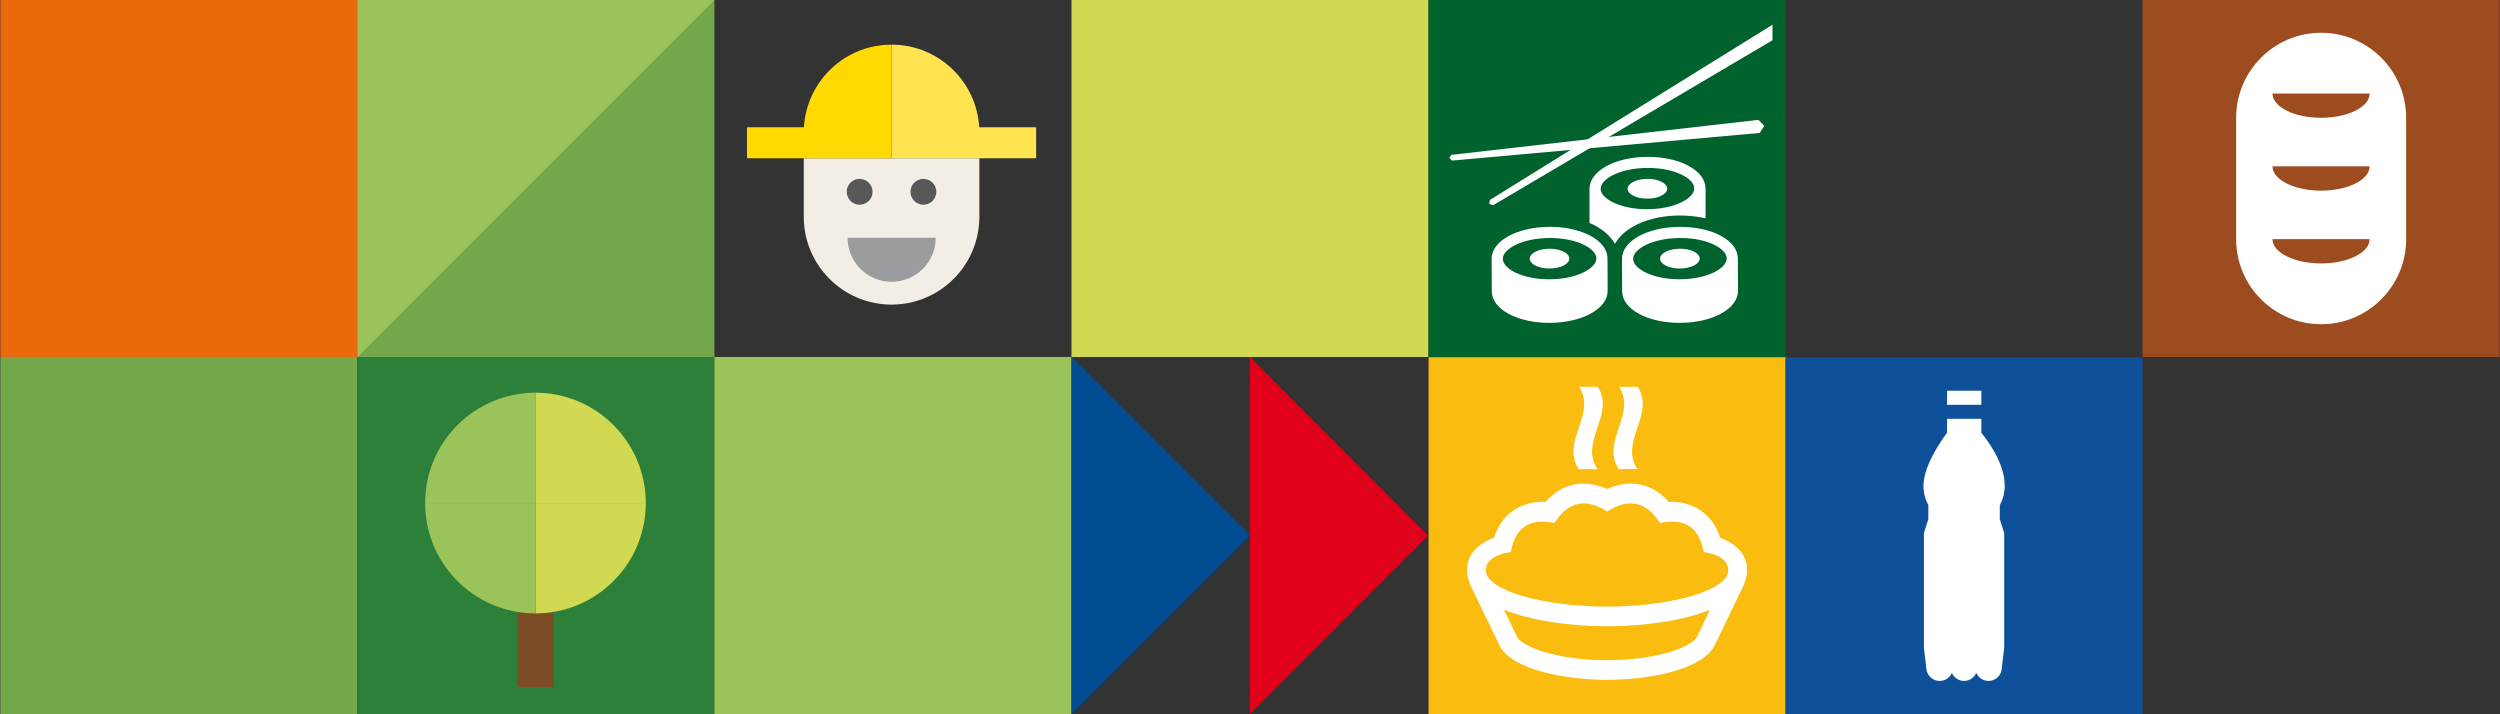 <?xml version="1.0" encoding="UTF-8"?>
<!-- Generator: Adobe Illustrator 27.0.1, SVG Export Plug-In . SVG Version: 6.00 Build 0)  -->
<svg xmlns="http://www.w3.org/2000/svg" xmlns:xlink="http://www.w3.org/1999/xlink" version="1.1" id="Ebene_1" x="0px" y="0px" viewBox="0 0 350 100" style="enable-background:new 0 0 350 100;" xml:space="preserve">
<rect x="0" y="0" width="350" height="100" fill="#333333" stroke="none"/>
<style type="text/css">
	.st0{fill:#EA690B;}
	.st1{fill:#74A74A;}
	.st2{fill:#74A74B;}
	.st3{fill:#2D803A;}
	.st4{fill:#9AC35A;}
	.st5{fill:#D1D953;}
	.st6{fill:#004D94;}
	.st7{fill:#E1001A;}
	.st8{fill:#F2EEE6;}
	.st9{fill:#58585A;}
	.st10{fill:#FFD900;}
	.st11{fill:#FFE351;}
	.st12{fill:#9B9C9E;}
	.st13{fill:#7C4D25;}
	.st14{fill:#00632E;}
	.st15{fill:#FABC0F;}
	.st16{fill:#9C4C1F;}
	.st17{fill:#FFFFFF;}
	.st18{fill:#0F509B;}
</style>
<g>
	<rect x="0.05" class="st0" width="49.98" height="49.98"></rect>
	<rect x="0.05" y="49.98" class="st1" width="49.98" height="49.98"></rect>
	<rect x="50.04" class="st2" width="49.98" height="49.98"></rect>
	<rect x="50.04" y="49.98" class="st3" width="49.98" height="49.98"></rect>
	<rect x="100.02" y="49.98" class="st4" width="49.98" height="49.98"></rect>
	<rect x="150.01" class="st5" width="49.98" height="49.98"></rect>
	<polygon class="st6" points="175,74.98 150.01,99.97 150.01,49.98  "></polygon>
	<polygon class="st7" points="199.91,74.98 175,99.97 175,49.98  "></polygon>
	<polygon class="st4" points="50.04,0 50.04,49.99 100.02,0  "></polygon>
	<g>
		<g>
			<path class="st8" d="M137.1,22.16h-24.57l0,8.19c0,6.69,5.34,12.13,11.99,12.29h0.6c6.61-0.16,11.93-5.54,11.99-12.18V22.16z"></path>
			<path class="st9" d="M122.16,26.85c0,1-0.81,1.81-1.81,1.81c-1,0-1.81-0.81-1.81-1.81s0.81-1.81,1.81-1.81     C121.35,25.05,122.16,25.85,122.16,26.85"></path>
			<path class="st9" d="M131.09,26.85c0,1-0.81,1.81-1.81,1.81c-1,0-1.81-0.81-1.81-1.81s0.81-1.81,1.81-1.81     C130.28,25.05,131.09,25.85,131.09,26.85"></path>
		</g>
		<path class="st10" d="M124.82,17.82V6.25c-6.55,0-11.89,5.12-12.27,11.57h-7.97v4.34h20.24L124.82,17.82L124.82,17.82z"></path>
		<path class="st11" d="M137.09,17.82c-0.37-6.45-5.73-11.57-12.27-11.57v11.57h0v4.34h20.24v-4.34H137.09z"></path>
		<g>
			<path class="st12" d="M118.66,33.28c0,3.41,2.76,6.17,6.17,6.17c3.41,0,6.17-2.76,6.17-6.17H118.66z"></path>
		</g>
	</g>
	<g>
		<path class="st5" d="M90.41,70.43c0-8.53-6.92-15.45-15.45-15.45v15.45H90.41z"></path>
		<g>
			<path class="st4" d="M74.97,54.98c-8.53,0-15.45,6.92-15.45,15.45h15.45V54.98z"></path>
			<g>
				<path class="st13" d="M74.97,85.88c-0.88,0-1.74-0.08-2.57-0.22v10.52h5.15V85.66C76.7,85.8,75.84,85.88,74.97,85.88      L74.97,85.88z"></path>
				<path class="st5" d="M90.41,70.43H74.97v15.45c0,0,0,0,0,0v0c0.88,0,1.74-0.08,2.57-0.22C84.84,84.43,90.41,78.08,90.41,70.43z"></path>
				<path class="st4" d="M74.97,85.88V70.43v0H59.52c0,7.65,5.57,14,12.87,15.23C73.23,85.8,74.09,85.88,74.97,85.88      C74.97,85.88,74.97,85.88,74.97,85.88z"></path>
			</g>
		</g>
	</g>
	<rect x="199.99" y="0" class="st14" width="49.98" height="49.98"></rect>
	<rect x="200" y="50.01" class="st15" width="49.98" height="49.98"></rect>
	<rect x="299.96" y="0" class="st16" width="49.98" height="49.98"></rect>
	<path class="st17" d="M324.95,26.69c3.76,0,6.8-1.52,6.8-3.4h-13.6C318.15,25.17,321.2,26.69,324.95,26.69z M324.95,36.88   c3.76,0,6.8-1.52,6.8-3.4h-13.6C318.15,35.36,321.2,36.88,324.95,36.88z M324.95,16.49c3.76,0,6.8-1.52,6.8-3.4h-13.6   C318.15,14.97,321.2,16.49,324.95,16.49z M336.86,16.49v17c0,6.57-5.33,11.9-11.9,11.9s-11.9-5.33-11.9-11.9v-17   c0-6.57,5.33-11.9,11.9-11.9S336.86,9.92,336.86,16.49z"></path>
	<rect x="249.98" y="50.02" class="st18" width="49.98" height="49.98"></rect>
	<g>
		<rect x="272.59" y="54.7" class="st17" width="4.8" height="1.97"></rect>
		<path class="st17" d="M279.98,70.73c0.43-0.81,0.68-1.73,0.68-2.71c0-3.26-2.48-6.46-3.28-7.44h0.01v-1.95h-4.8v1.95    c-0.78,1.05-3.3,4.6-3.3,7.44c0,0.98,0.25,1.9,0.68,2.71v1.94l-0.62,1.97v5.55v10.5l0.33,2.76c0,1.04,0.84,1.88,1.87,1.88    c0.77,0,1.42-0.46,1.71-1.13c0.29,0.66,0.95,1.13,1.71,1.13s1.42-0.46,1.71-1.13c0.29,0.66,0.95,1.13,1.71,1.13    c1.03,0,1.87-0.84,1.87-1.88l0.33-2.76v-10.5v-5.55l-0.62-1.97V70.73z"></path>
	</g>
	<g>
		<polygon class="st17" points="248.15,3.46 208.57,28 208.5,28.55 209.02,28.74 248.15,5.63   "></polygon>
		<polygon class="st17" points="246.18,16.78 203.19,21.68 202.91,22.11 203.27,22.48 246.37,18.61 247,17.62   "></polygon>
		<g>
			<path class="st17" d="M230.63,25.04c1.53-0.01,2.77,0.61,2.78,1.37c0,0.77-1.23,1.39-2.77,1.4c-1.53,0.01-2.77-0.61-2.78-1.38     C227.87,25.67,229.1,25.05,230.63,25.04"></path>
		</g>
		<path class="st17" d="M216.93,34.82c1.53-0.01,2.77,0.61,2.78,1.37c0,0.77-1.23,1.39-2.77,1.4c-1.53,0.01-2.77-0.61-2.78-1.38    C214.16,35.45,215.4,34.83,216.93,34.82"></path>
		<path class="st17" d="M208.83,36.25l0.02,4.54c0.01,2.5,3.58,4.43,8.13,4.41c4.55-0.02,8.1-1.99,8.09-4.49l-0.02-4.54    c-0.01-2.5-3.59-4.43-8.13-4.41C212.36,31.78,208.81,33.75,208.83,36.25 M210.39,36.24c-0.01-1.37,2.67-2.9,6.54-2.92    c3.86-0.02,6.56,1.49,6.56,2.86c0.01,1.37-2.68,2.9-6.54,2.92c-3.84,0.02-6.53-1.48-6.56-2.83L210.39,36.24z"></path>
		<path class="st17" d="M235.18,34.82c1.53-0.01,2.77,0.61,2.78,1.37c0,0.77-1.23,1.39-2.77,1.4c-1.53,0.01-2.77-0.61-2.78-1.38    C232.41,35.45,233.65,34.83,235.18,34.82"></path>
		<path class="st17" d="M227.08,36.25l0.02,4.54c0.01,2.5,3.58,4.43,8.13,4.41c4.55-0.02,8.1-1.99,8.09-4.49l-0.02-4.54    c-0.01-2.5-3.59-4.43-8.13-4.41C230.62,31.78,227.07,33.75,227.08,36.25 M228.64,36.24c-0.01-1.37,2.67-2.9,6.54-2.92    c3.86-0.02,6.56,1.49,6.56,2.86c0.01,1.37-2.68,2.9-6.54,2.92c-3.84,0.02-6.53-1.48-6.56-2.83L228.64,36.24z"></path>
		<path class="st17" d="M238.77,26.37c-0.01-2.5-3.61-4.44-8.15-4.41c-4.55,0.02-8.1,1.99-8.09,4.49c0,0,0,4.77,0,4.77    c1.76,0.68,3.09,2.01,3.56,2.92c0.62-1.1,1.67-2.02,3.09-2.71c2.67-1.3,6.36-1.6,9.6-0.86V26.37z M224.09,26.43    c-0.01-1.37,2.67-2.9,6.54-2.92c3.86-0.02,6.56,1.49,6.56,2.86c0.01,1.37-2.68,2.9-6.54,2.92c-3.84,0.02-6.53-1.48-6.56-2.83    L224.09,26.43z"></path>
	</g>
	<g>
		<path class="st17" d="M240.8,75.25c-1-3.26-3.79-5.15-7.18-4.98c-2.28-2.61-5.41-3.26-8.63-1.81c-3.21-1.45-6.35-0.79-8.63,1.81    c-3.4-0.17-6.18,1.71-7.18,4.98c-4.36,1.71-4.15,4.79-3.29,6.73l4.08,8.46c1.7,3.23,8.78,4.71,15.01,4.74v0c0,0,0,0,0.01,0    c0,0,0,0,0.01,0v0c6.23-0.02,13.31-1.51,15.01-4.74l4.08-8.46C244.95,80.04,245.16,76.96,240.8,75.25z M237.62,89.06    c-0.37,1.2-4.91,3.34-12.64,3.37c-7.73-0.03-12.27-2.16-12.64-3.37l-1.78-3.69c3.77,1.51,9.1,2.29,14.41,2.31v0c0,0,0,0,0.01,0    c0,0,0,0,0.01,0v0c5.31-0.01,10.65-0.79,14.41-2.31L237.62,89.06z M241.52,80.99c-1.84,2.24-8.7,3.92-16.53,3.94    c-7.83-0.03-14.7-1.7-16.53-3.94c-0.86-0.98-0.78-3.17,3.03-3.7l0.19-0.75c0.65-2.62,2.42-3.81,5.12-3.45l0.82,0.11l0.49-0.66    c1.64-2.22,3.83-2.66,6.31-1.28l0.58,0.35v0.01l0.01,0l0.01,0v-0.01l0.58-0.35c2.48-1.38,4.67-0.94,6.31,1.28l0.49,0.66l0.82-0.11    c2.7-0.36,4.47,0.83,5.12,3.45l0.19,0.75C242.3,77.82,242.38,80.01,241.52,80.99z"></path>
		<path class="st17" d="M223.69,54.15h-2.6c2.48,3.85-2.63,7.69-0.05,11.54c0.03-0.02,2.59,0,2.6,0    C221.06,61.84,226.17,58,223.69,54.15z"></path>
		<path class="st17" d="M229.29,54.15h-2.6c2.48,3.85-2.63,7.69-0.05,11.54c0.01-0.02,2.57-0.04,2.6,0    C226.66,61.84,231.76,58,229.29,54.15z"></path>
	</g>
</g>
</svg>
